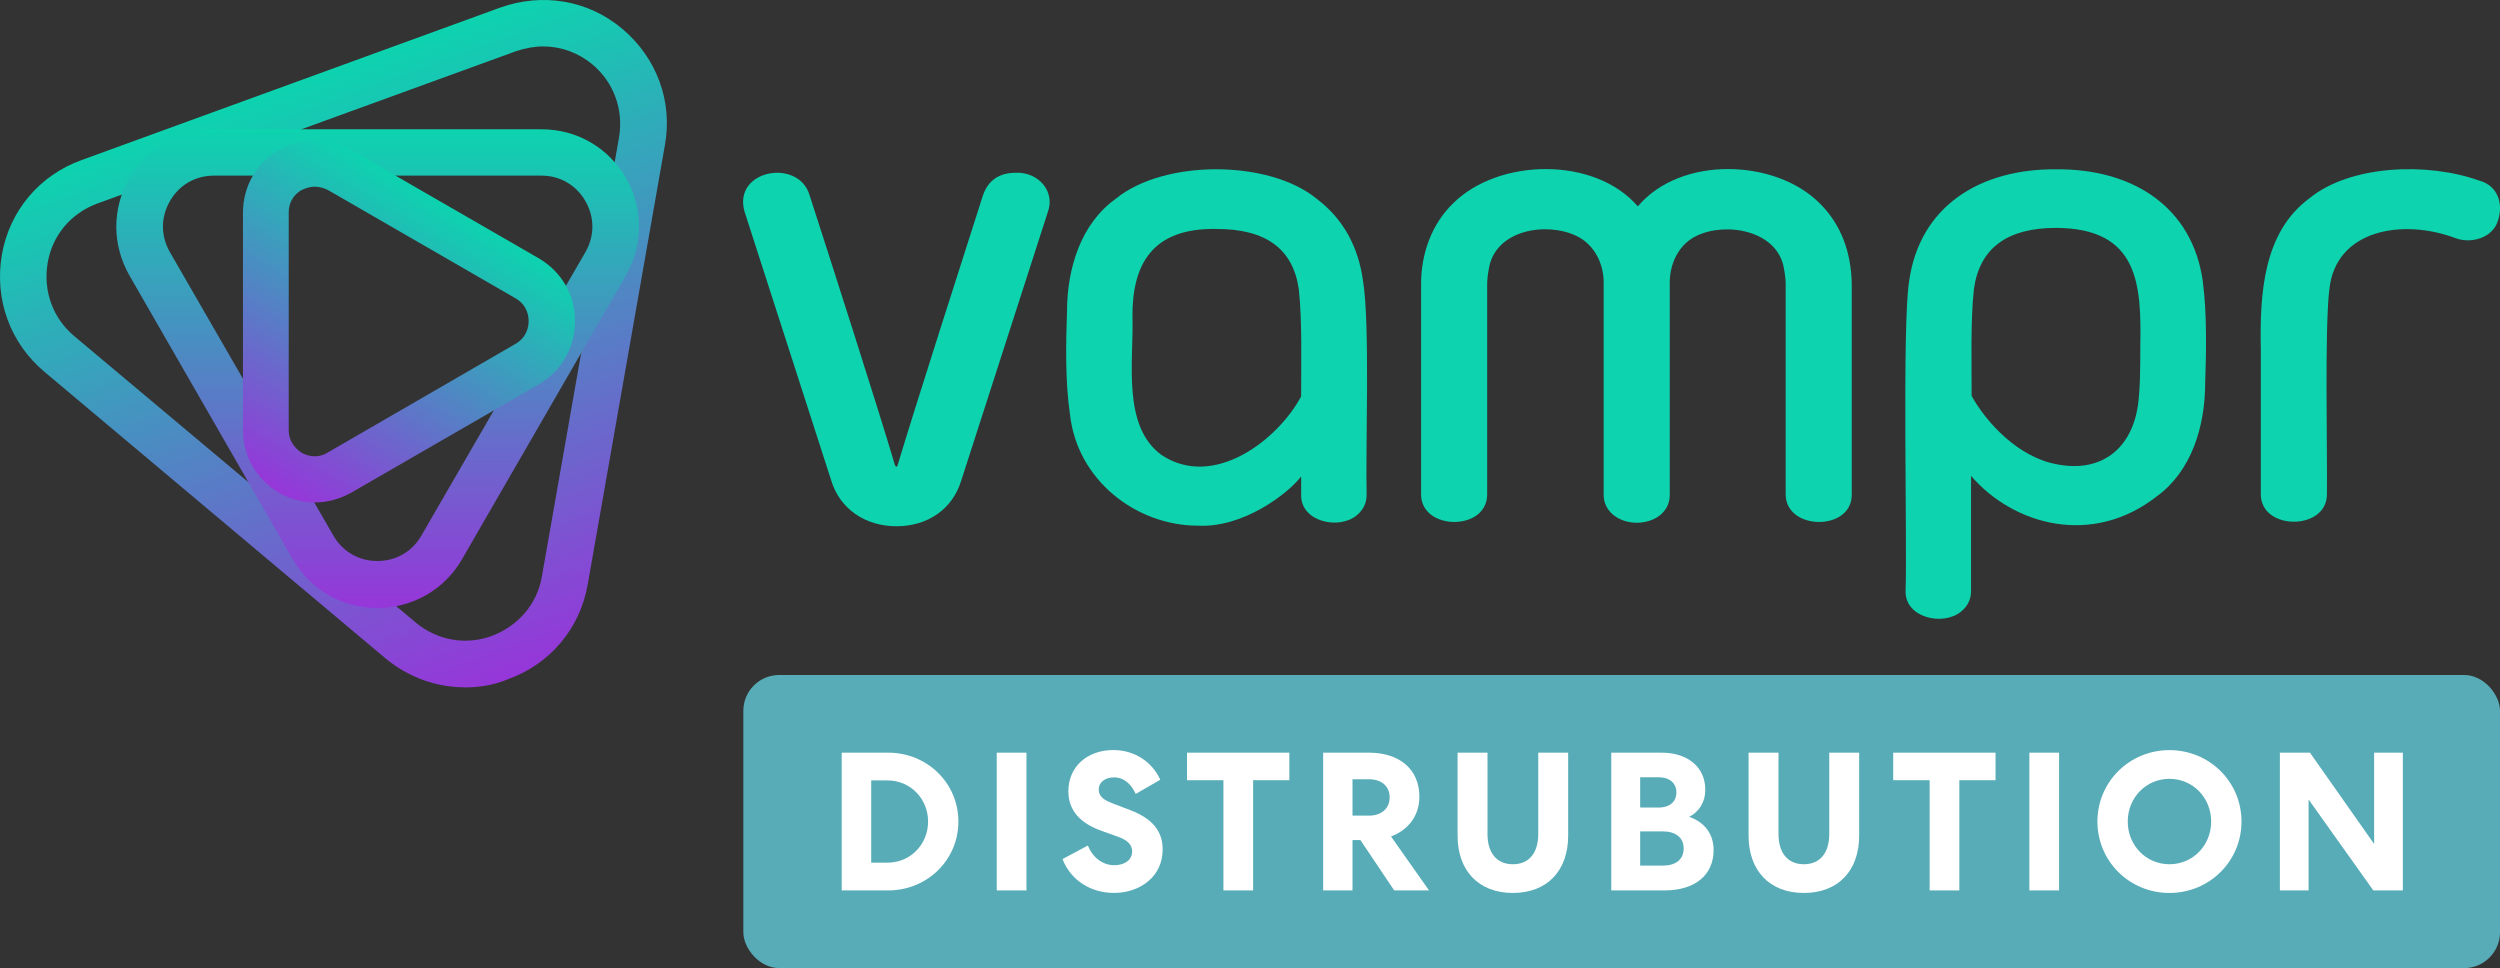 <?xml version="1.0" encoding="UTF-8"?><svg xmlns="http://www.w3.org/2000/svg" xmlns:xlink="http://www.w3.org/1999/xlink" viewBox="0 0 600 232.34"><rect x="0" y="0" width="600" height="232.34" fill="#333333" stroke="none"/><defs><style>.h{fill:url(#e);}.i{fill:url(#g);}.j{fill:url(#f);}.k{fill:#fff;}.l{fill:#0dd3af;}.m{fill:#57acb7;}</style><linearGradient id="e" x1="-9445.79" y1="-5899.08" x2="-9521.86" y2="-6030.82" gradientTransform="translate(1622.74 -11007.76) rotate(-50) scale(1 -1)" gradientUnits="userSpaceOnUse"><stop offset="0" stop-color="#0dd3af"/><stop offset="1" stop-color="#9636d9"/></linearGradient><linearGradient id="f" x1="-5312.57" y1="-5645.83" x2="-5369.95" y2="-5745.22" gradientTransform="translate(1868.41 -7514.55) rotate(-30) scale(1 -1)" xlink:href="#e"/><linearGradient id="g" x1="106.83" y1="-2690.06" x2="66.89" y2="-2759.25" gradientTransform="translate(0 -2641.04) scale(1 -1)" xlink:href="#e"/></defs><g id="a"/><g id="b"><g id="c"><g><g><rect class="m" x="178.4" y="162" width="421.6" height="70.34" rx="8.6" ry="8.6"/><g><path class="k" d="M213.2,213.7h-11.19v-33.06h11.19c9.26,0,16.81,7.23,16.81,16.53s-7.56,16.53-16.81,16.53Zm-.19-26.4h-3.92v19.74h3.92c5.48,0,9.73-4.39,9.73-9.87s-4.25-9.87-9.73-9.87Z"/><path class="k" d="M246.35,180.64v33.06h-7.13v-33.06h7.13Z"/><path class="k" d="M261.09,202.93c1.13,2.83,3.49,4.72,6.38,4.72,2.31,0,4.25-1.18,4.25-3.31,0-1.61-1.09-2.69-3.45-3.54l-3.97-1.42c-4.82-1.75-7.89-4.68-7.89-9.45,0-6,4.58-9.92,10.82-9.92,4.91,0,9.21,2.69,11.24,7.13l-5.9,3.4c-.99-2.22-2.74-3.97-5.2-3.97-2.17,0-3.68,1.18-3.68,2.93,0,1.56,1.18,2.5,3.21,3.26l4.3,1.65c5.29,1.98,7.84,5.01,7.84,9.45,0,6.61-5.53,10.44-11.67,10.44-5.48,0-10.3-2.88-12.37-8.12l6.09-3.26Z"/><path class="k" d="M284.88,180.64h24.56v6.61h-8.69v26.45h-7.13v-26.45h-8.74v-6.61Z"/><path class="k" d="M324.6,213.7h-7.04v-33.06h11c7.13,0,12.09,3.82,12.09,10.58,0,4.72-2.83,8.03-6.8,9.54l9.12,12.94h-8.36l-8.12-12.09h-1.89v12.09Zm0-17.95h4.01c2.83,0,4.91-1.65,4.91-4.39s-2.08-4.34-4.91-4.34h-4.01v8.74Z"/><path class="k" d="M349.82,200.57v-19.93h7.18v19.55c0,4.44,2.17,7.23,6.09,7.23s6.09-2.79,6.09-7.23v-19.55h7.18v19.93c0,8.36-5.01,13.74-13.27,13.74s-13.27-5.38-13.27-13.74Z"/><path class="k" d="M386.7,180.64h12.09c6.09,0,10.48,3.31,10.48,8.93,0,2.93-1.46,5.24-3.87,6.47,3.78,1.32,5.86,4.16,5.86,7.98,0,6.05-4.53,9.68-11.76,9.68h-12.8v-33.06Zm11.38,13.18c2.46,0,4.25-1.27,4.25-3.64s-1.79-3.64-4.25-3.64h-4.44v7.27h4.44Zm.99,13.93c3.02,0,5.01-1.42,5.01-4.11s-2.03-4.11-5.01-4.11h-5.43v8.22h5.43Z"/><path class="k" d="M419.66,200.57v-19.93h7.18v19.55c0,4.44,2.17,7.23,6.09,7.23s6.09-2.79,6.09-7.23v-19.55h7.18v19.93c0,8.36-5.01,13.74-13.27,13.74s-13.27-5.38-13.27-13.74Z"/><path class="k" d="M454.37,180.64h24.56v6.61h-8.69v26.45h-7.13v-26.45h-8.74v-6.61Z"/><path class="k" d="M494.18,180.64v33.06h-7.13v-33.06h7.13Z"/><path class="k" d="M520.67,214.31c-9.59,0-17.29-7.6-17.29-17.14s7.7-17.14,17.29-17.14,17.29,7.6,17.29,17.14-7.7,17.14-17.29,17.14Zm0-27.39c-5.62,0-10.01,4.53-10.01,10.25s4.39,10.25,10.01,10.25,10.01-4.53,10.01-10.25-4.39-10.25-10.01-10.25Z"/><path class="k" d="M576.68,180.64v33.06h-7.08l-15.54-21.82v21.82h-6.89v-33.06h7.22l15.4,21.91v-21.91h6.9Z"/></g></g><g id="d"><g><g><path class="h" d="M111.57,164.96c-6.82,0-13.49-2.36-19.05-6.95L10.74,89.3C2.39,82.35-1.36,71.78,.44,61.21s9.04-19.19,19.19-22.81L120.06,1.82c10.15-3.62,21.14-1.81,29.35,5.15,8.21,6.95,12.1,17.39,10.15,27.96l-18.5,105.29c-1.81,10.57-9.04,19.19-19.19,22.81-3.34,1.39-6.82,1.95-10.29,1.95ZM130.35,11.14c-2.09,0-4.31,.42-6.4,1.11L23.39,48.83c-6.4,2.36-10.85,7.65-11.96,14.33s1.25,13.21,6.4,17.52l81.92,68.71c5.15,4.31,12.1,5.56,18.36,3.2,6.26-2.36,10.85-7.65,11.96-14.33l18.5-105.29c1.11-6.68-1.25-13.21-6.4-17.52-3.34-2.78-7.51-4.31-11.82-4.31Z"/><path class="j" d="M90.57,145.91c-8.48,0-15.99-4.31-20.31-11.68L31.04,66.08c-4.17-7.37-4.17-15.99,0-23.37,4.17-7.37,11.82-11.68,20.31-11.68h78.58c8.48,0,15.99,4.31,20.31,11.68,4.17,7.37,4.17,15.99,0,23.37l-39.36,68.15c-4.17,7.23-11.82,11.68-20.31,11.68ZM51.35,42.15c-4.45,0-8.35,2.23-10.57,6.12-2.23,3.89-2.23,8.35,0,12.24l39.22,68.01c2.23,3.89,6.12,6.12,10.57,6.12s8.35-2.23,10.57-6.12l39.36-68.01c2.23-3.89,2.23-8.35,0-12.24s-6.12-6.12-10.57-6.12H51.35Z"/><path class="i" d="M75.55,120.6c-2.92,0-5.98-.83-8.62-2.36-5.42-3.2-8.62-8.76-8.62-15.02V51.05c0-6.26,3.2-11.96,8.62-15.02,5.42-3.2,11.96-3.2,17.39,0l45.06,26.01c5.42,3.2,8.62,8.76,8.62,15.02s-3.2,11.96-8.62,15.16l-45.06,26.01c-2.78,1.53-5.7,2.36-8.76,2.36Zm0-75.8c-1.39,0-2.64,.56-3.2,.83-.97,.56-3.06,2.09-3.06,5.42v52.16c0,3.2,2.23,4.87,3.06,5.42,.97,.56,3.48,1.67,6.26,0l45.2-26.15c2.78-1.67,3.06-4.31,3.06-5.42s-.28-3.76-3.06-5.42l-45.06-26.01c-1.11-.56-2.23-.83-3.2-.83Z"/></g><g><path class="l" d="M243.84,41.46c-4.03,0-6.68,1.81-7.93,5.42-4.31,13.49-16.55,51.6-20.45,64.67-.14,.56-.42,.7-.7,0-3.76-12.8-16.13-51.32-20.45-64.67-2.64-9.04-18.64-6.12-15.58,4.03l20.72,64.26c2.09,7.09,8.35,11.13,15.72,11.13s13.49-4.03,15.58-11.13l20.72-64.26c1.81-4.87-2.09-9.6-7.65-9.46Z"/><path class="l" d="M436.75,48.83c-10.57-10.71-33.38-11.54-43.67,.7-10.43-12.1-33.52-11.54-44.37-.7-5.15,5.01-7.65,12.1-7.65,19.33v50.49c0,8.76,15.86,8.9,15.86,0v-50.49c0-.97,.14-2.23,.42-3.76,1.53-9.18,13.63-11.27,21-7.79,4.59,2.23,6.68,7.09,6.54,11.68v50.49c0,4.17,3.89,6.68,7.93,6.68s7.93-2.36,7.93-6.68v-50.49c-.14-4.45,1.81-9.46,6.4-11.68,7.23-3.48,19.47-1.25,21,7.79,.28,1.53,.42,2.78,.42,3.76v50.49c0,8.76,15.99,8.9,15.86,0v-50.49c-.14-7.79-2.64-14.33-7.65-19.33Z"/><path class="l" d="M528.69,67.61h0c-2.5-18.08-16.97-27.12-35.19-26.98-18.22-.14-32.82,8.76-35.33,26.98-1.67,10.57-.42,62.73-.83,74.27-.14,6.4,9.04,8.48,13.35,4.87,1.53-1.25,2.36-2.92,2.36-4.87v-27.68c10.15,11.82,29.07,17.11,44.65,4.87,8.21-5.98,11.54-16.69,11.54-27.12,.28-7.65,.42-16.83-.56-24.34Zm-15.02,15.72c0,4.31,0,9.74-.56,13.91h0c-1.53,10.57-8.9,16.27-19.47,14.19-9.18-1.67-16.83-9.87-20.45-16.41,0-7.65-.28-18.36,.56-25.73,1.39-9.74,7.93-14.6,19.75-14.6,19.89,.14,20.45,13.63,20.17,28.65Z"/><path class="l" d="M327.15,67.61c-1.11-8.48-4.87-15.16-11.13-19.89-11.54-9.46-36.72-9.46-48.26,0h0c-8.35,5.98-11.68,16.69-11.68,27.12-.28,7.65-.42,16.97,.7,24.48,1.67,15.86,15.86,26.84,30.74,26.84,10.85,.56,21.56-7.65,24.76-11.82v4.45c-.14,6.4,9.04,8.48,13.35,4.87,1.53-1.25,2.36-2.92,2.36-4.87-.28-11.4,.83-40.47-.83-51.18Zm-55.36,8.62c-.14-12.8,4.73-21.56,20.17-21.28,11.82,0,18.36,4.73,19.75,14.46,.83,7.23,.56,18.08,.56,25.73-5.56,10.43-21,22.39-33.52,14.05-9.46-6.95-6.68-22.25-6.95-32.96Z"/><path class="l" d="M595.17,43.4c-12.66-4.59-31.15-3.76-40.89,4.17-11.13,8.21-11.96,22.95-11.68,36.44v34.63c0,8.76,15.86,8.76,15.86,0,.14-10.29-.56-39.36,.56-48.96,1.39-14.74,17.8-17.25,30.32-12.52,3.62,1.39,8.9,0,10.15-4.17,1.39-4.03,0-8.35-4.31-9.6Z"/></g></g></g></g></g></g></svg>